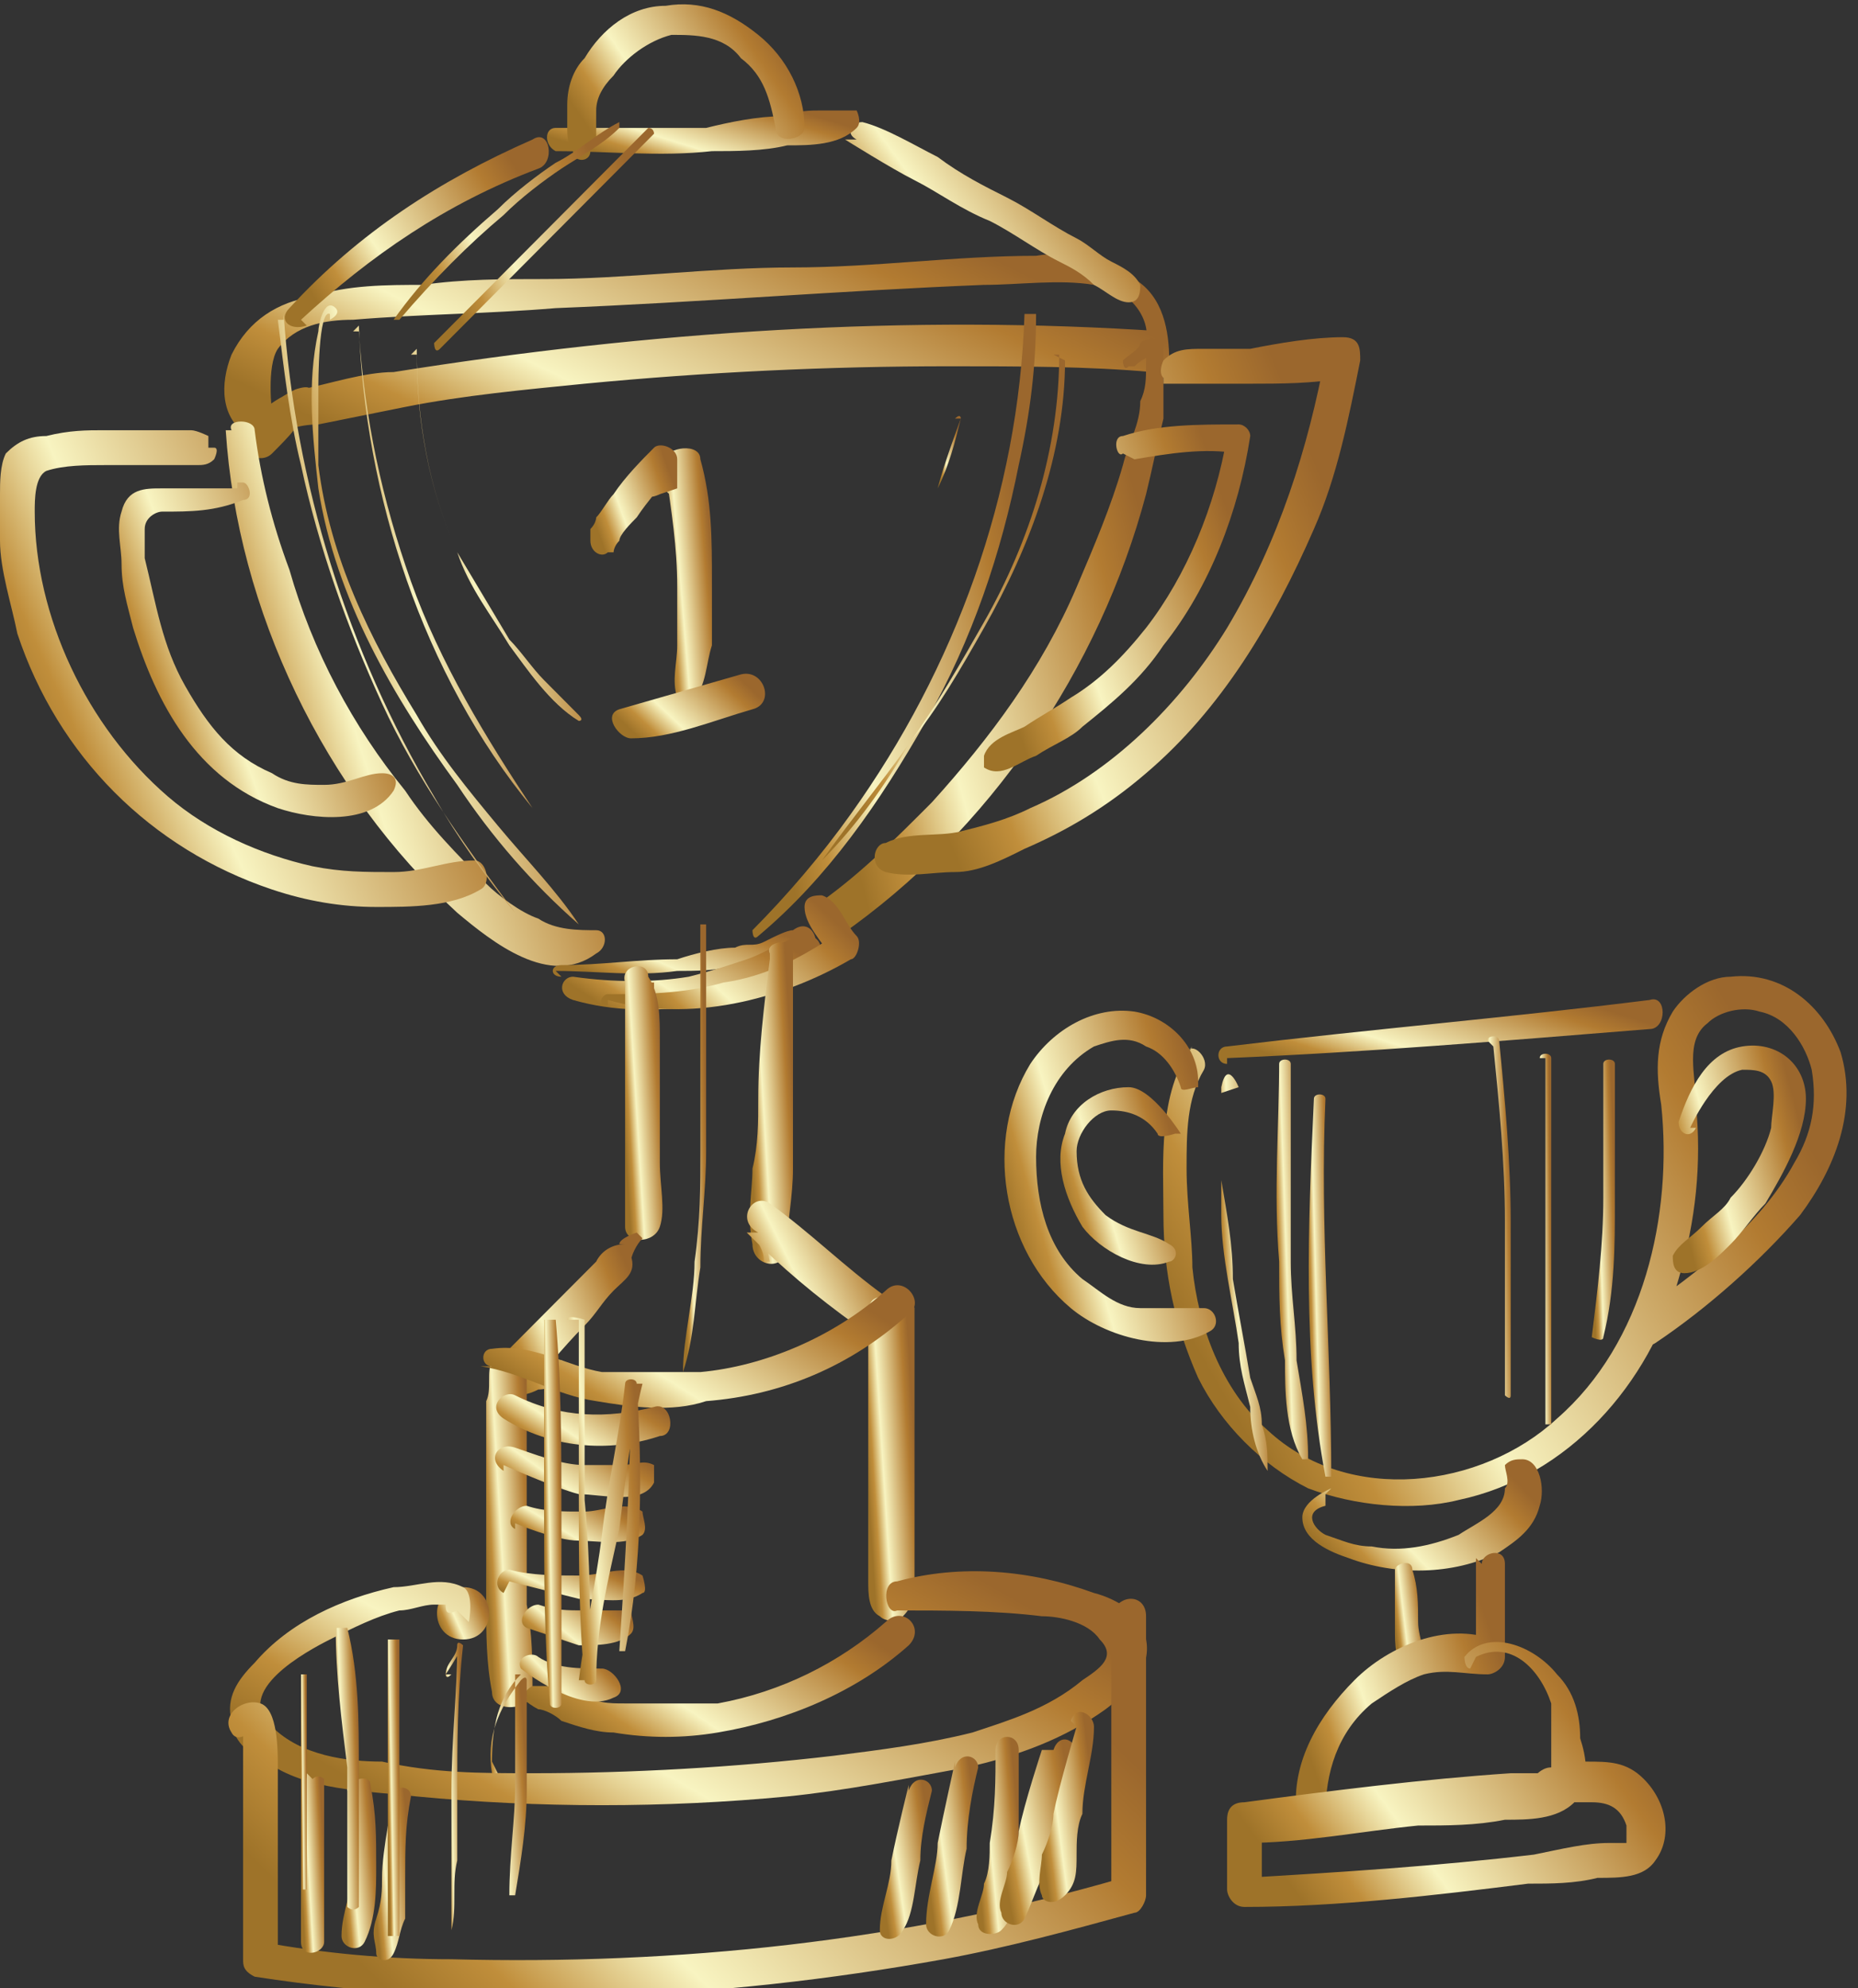<?xml version="1.0" encoding="UTF-8"?> <svg xmlns="http://www.w3.org/2000/svg" width="57" height="61" viewBox="0 0 57 61" fill="none"><rect x="0" y="0" width="57" height="61" fill="#333333" stroke="none"/><g clip-path="url(#clip0_734_333)"><path d="M8.346 12.664C8.346 12.664 8.168 11.237 8.523 10.702C9.056 9.988 9.944 9.81 10.832 9.81C12.963 9.632 14.916 9.632 17.047 9.453C21.486 9.275 25.748 8.918 30.187 8.74C31.252 8.74 32.495 8.561 33.561 8.74C34.449 8.74 35.337 9.632 35.159 10.524C35.337 10.524 35.514 10.167 35.692 10.167C27.879 9.632 19.888 10.167 12.075 11.415C11.187 11.415 10.121 11.772 9.234 11.95C8.523 12.129 7.813 12.664 7.458 13.377C7.28 13.912 7.991 14.269 8.346 13.912C8.879 13.377 9.234 13.021 9.589 12.307C9.589 11.95 9.589 11.772 9.056 11.95C8.346 12.307 7.991 12.664 7.458 13.199C7.813 13.377 8.168 13.556 8.346 13.734C8.346 13.199 9.234 13.021 9.766 13.021C10.654 12.842 11.542 12.664 12.43 12.485C14.206 12.129 16.159 11.95 17.935 11.772C21.664 11.415 25.393 11.237 29.122 11.237C31.252 11.237 33.383 11.237 35.337 11.415C35.514 11.415 35.869 11.237 35.869 11.059C35.869 10.167 35.692 9.097 34.804 8.561C33.916 7.848 32.85 7.67 31.785 7.848C29.299 7.848 26.813 8.205 24.327 8.205C21.841 8.205 19.178 8.561 16.692 8.561C15.449 8.561 14.206 8.561 12.963 8.74C11.897 8.74 10.654 8.74 9.589 9.097C8.523 9.275 7.636 9.81 7.103 10.88C6.748 11.772 6.748 12.842 7.636 13.377C7.813 13.377 8.168 13.377 7.991 13.021H8.346V12.664Z" fill="url(#paint0_linear_734_333)"></path><path d="M6.925 13.199C7.28 18.728 9.944 24.257 14.028 28.003C15.094 28.895 16.869 30.322 18.29 29.252C18.645 29.073 18.645 28.538 18.29 28.538C17.757 28.538 17.047 28.538 16.514 28.181C15.981 28.003 15.271 27.468 14.916 27.111C14.028 26.219 13.14 25.328 12.43 24.257C10.832 22.295 9.589 19.977 8.879 17.48C8.346 16.053 7.991 14.626 7.813 13.199C7.813 12.842 6.925 12.842 7.103 13.199H6.925Z" fill="url(#paint1_linear_734_333)"></path><path d="M34.804 11.237C34.804 11.237 35.159 10.88 35.514 10.88C35.514 10.702 35.514 10.523 35.337 10.345C35.159 10.523 35.159 10.88 35.159 11.237C35.159 11.594 35.159 11.95 34.981 12.307C34.981 13.02 34.626 13.556 34.449 14.269C34.093 15.518 33.561 16.766 33.028 18.015C31.963 20.512 30.364 22.652 28.589 24.614C27.523 25.684 26.458 26.754 25.215 27.646C24.505 28.003 25.215 29.073 25.748 28.716C30.364 25.506 33.738 20.512 35.159 15.161C35.337 14.447 35.514 13.556 35.692 12.842C35.692 12.485 35.692 12.129 35.692 11.594C35.692 11.237 35.692 10.88 35.692 10.523C35.692 10.345 35.159 10.345 34.981 10.523C34.981 10.702 34.626 10.88 34.449 11.058C34.449 11.058 34.449 11.415 34.626 11.237H34.804Z" fill="url(#paint2_linear_734_333)"></path><path d="M17.047 29.787C18.29 29.787 19.533 29.965 20.776 29.787C21.308 29.787 22.019 29.787 22.552 29.608C22.907 29.608 23.084 29.608 23.439 29.608C23.794 29.608 24.15 29.43 24.505 29.43C25.393 29.43 25.037 28.003 24.327 28.538C24.15 28.538 23.794 28.716 23.439 28.895C23.084 29.073 22.907 28.895 22.552 29.073C22.019 29.073 21.308 29.252 20.776 29.43C19.533 29.43 18.467 29.608 17.224 29.608C16.869 29.608 16.869 29.965 17.224 29.965L17.047 29.787Z" fill="url(#paint3_linear_734_333)"></path><path d="M17.579 30.678C18.823 31.035 20.066 31.035 21.486 30.857C22.729 30.678 24.15 30.322 25.037 29.43C25.393 29.073 25.037 28.538 24.505 28.716C23.972 28.895 23.439 29.251 22.907 29.43C22.374 29.608 21.841 29.787 21.131 29.965C20.066 30.143 18.823 30.143 17.579 29.965C17.224 29.965 17.047 30.5 17.579 30.678Z" fill="url(#paint4_linear_734_333)"></path><path d="M18.645 30.678C21.131 31.392 23.972 30.678 26.103 29.43C26.28 29.43 26.458 28.895 26.28 28.716C25.925 28.36 25.748 27.646 25.215 27.468C25.037 27.468 24.682 27.468 24.682 27.825C24.682 28.36 25.215 28.895 25.57 29.43C25.57 29.251 25.57 28.895 25.57 28.716C24.505 29.43 23.439 29.965 22.196 30.143C20.953 30.5 19.71 30.5 18.645 30.5C18.467 30.5 18.29 30.857 18.645 30.857V30.678Z" fill="url(#paint5_linear_734_333)"></path><path d="M20.065 31.749C20.065 31.749 20.065 30.678 20.065 30.143H19.177C19.177 30.143 19.177 31.392 19.177 31.927C19.177 32.64 19.177 33.175 19.177 33.889C19.177 34.424 19.177 35.137 19.177 35.672C19.177 36.208 19.177 36.921 19.177 37.635C19.177 38.17 20.065 38.17 20.243 37.635C20.421 37.099 20.243 36.386 20.243 35.672C20.243 34.959 20.243 34.424 20.243 33.711C20.243 33.175 20.243 32.462 20.243 31.927C20.243 31.213 20.243 30.5 19.888 29.965C19.888 29.43 19 29.608 19.177 30.143C19.177 30.678 19.533 31.213 19.71 31.749H20.065Z" fill="url(#paint6_linear_734_333)"></path><path d="M24.149 30.322C24.149 30.322 24.149 29.787 24.327 29.43C24.149 29.43 23.794 29.43 23.617 29.43C23.439 30.857 23.262 32.284 23.262 33.711C23.262 34.424 23.262 35.138 23.084 35.851C23.084 36.564 22.907 37.278 23.084 38.17C23.084 38.883 24.149 39.062 24.149 38.17C24.149 37.456 24.327 36.743 24.327 35.851C24.327 35.138 24.327 34.424 24.327 33.711C24.327 32.284 24.327 30.678 24.327 29.252C24.327 28.716 23.439 28.895 23.617 29.252C23.617 29.608 23.617 29.787 23.794 30.143C23.794 30.322 24.149 30.322 24.149 30.143V30.322Z" fill="url(#paint7_linear_734_333)"></path><path d="M19.533 37.813C19.533 37.813 19 37.991 19 38.169C19 38.169 19 38.169 19.177 38.169C18.822 38.169 18.467 38.348 18.29 38.705C17.935 39.061 17.579 39.418 17.224 39.775C16.514 40.488 15.804 41.202 15.271 41.737C14.916 42.093 15.271 42.807 15.626 42.807C15.981 42.807 16.159 42.807 16.514 42.629C16.869 42.629 17.047 42.45 17.224 42.272C17.402 42.272 17.402 41.737 17.224 41.737C16.869 41.737 16.692 41.737 16.336 41.737C15.981 41.737 15.804 41.737 15.449 41.737C15.626 42.093 15.804 42.45 15.981 42.807C16.692 42.093 17.224 41.38 17.935 40.666C18.29 40.31 18.467 39.953 18.822 39.596C19.177 39.24 19.533 39.061 19.355 38.526C19.355 38.526 19.355 38.526 19.355 38.705C19.355 38.526 19.533 38.169 19.71 37.991L19.533 37.813Z" fill="url(#paint8_linear_734_333)"></path><path d="M23.617 38.705C23.617 38.705 23.439 37.991 23.617 37.813H22.907C23.972 38.883 25.037 39.775 26.28 40.667C26.813 41.202 27.701 40.31 27.168 39.775C25.925 38.883 24.86 37.813 23.617 36.921C23.084 36.564 22.551 37.456 23.262 37.813C23.262 37.813 23.262 37.813 23.084 37.813C23.262 38.17 23.439 38.348 23.439 38.705C23.439 38.705 23.794 38.705 23.617 38.705Z" fill="url(#paint9_linear_734_333)"></path><path d="M15.271 42.807C15.271 42.807 15.271 42.45 15.626 42.272C15.449 42.093 15.271 41.915 15.094 41.737C14.916 42.093 15.094 42.629 14.916 42.985C14.916 43.342 14.916 43.877 14.916 44.234C14.916 45.126 14.916 45.839 14.916 46.731C14.916 47.623 14.916 48.336 14.916 49.228C14.916 50.12 14.916 51.012 15.094 51.903C15.094 52.617 16.337 52.438 16.337 51.903C16.337 51.012 16.337 50.12 16.159 49.228C16.159 48.336 16.159 47.623 16.159 46.731C16.159 45.839 16.159 45.126 16.159 44.234C16.159 43.877 16.159 43.342 16.159 42.985C16.159 42.629 16.159 42.093 16.159 41.737C16.159 41.558 15.626 41.38 15.449 41.737C15.094 42.093 15.094 42.629 15.271 42.985C15.271 43.342 15.804 43.164 15.804 42.985L15.271 42.807Z" fill="url(#paint10_linear_734_333)"></path><path d="M27.346 41.202C27.346 41.202 27.346 40.667 27.523 40.488C27.878 39.953 26.813 39.418 26.636 40.132C26.636 40.488 26.636 40.845 26.636 41.38C26.636 41.737 26.636 42.272 26.636 42.629C26.636 43.342 26.636 44.234 26.636 44.947C26.636 45.661 26.636 46.553 26.636 47.266C26.636 47.623 26.636 48.158 26.636 48.514C26.636 48.871 26.636 49.406 26.991 49.585C27.168 49.763 27.523 49.763 27.701 49.585C28.056 49.228 28.056 48.871 28.056 48.514C28.056 48.158 28.056 47.623 28.056 47.266C28.056 46.553 28.056 45.661 28.056 44.947C28.056 44.234 28.056 43.342 28.056 42.629C28.056 42.272 28.056 41.737 28.056 41.38C28.056 41.023 28.056 40.667 28.056 40.132C27.878 39.418 26.813 40.132 27.168 40.488C27.168 40.667 27.346 41.023 27.346 41.202C27.346 41.38 27.701 41.38 27.701 41.202H27.346Z" fill="url(#paint11_linear_734_333)"></path><path d="M15.804 51.904C15.804 51.904 16.159 52.26 16.514 52.439C16.692 52.439 17.047 52.617 17.224 52.795C17.757 52.974 18.29 53.152 18.822 53.152C19.888 53.331 20.953 53.331 22.019 53.152C24.149 52.795 26.28 51.904 27.878 50.477C28.411 49.942 27.701 49.228 27.168 49.763C25.748 51.012 23.972 51.904 22.019 52.26C21.131 52.26 20.065 52.26 19.177 52.26C18.645 52.26 18.29 52.26 17.757 51.904C17.579 51.904 17.224 51.904 17.047 51.725C16.869 51.725 16.514 51.725 16.336 51.725C16.336 51.725 15.981 51.904 16.159 52.082L15.804 51.904Z" fill="url(#paint12_linear_734_333)"></path><path d="M14.738 41.915C15.981 42.094 17.047 42.807 18.29 42.985C19.355 43.164 20.598 43.342 21.663 42.985C23.972 42.807 26.103 41.915 27.878 40.31C28.411 39.953 27.701 39.062 27.168 39.597C25.57 41.023 23.439 41.915 21.486 42.094C20.421 42.094 19.355 42.094 18.467 42.094C17.402 41.915 16.336 41.202 15.093 41.38C14.738 41.38 14.738 41.915 15.093 41.915H14.738Z" fill="url(#paint13_linear_734_333)"></path><path d="M15.449 43.52C16.869 44.412 18.645 44.59 20.243 44.055C20.776 44.055 20.598 42.985 20.066 43.164C18.645 43.52 17.224 43.52 15.804 42.807C15.449 42.629 14.916 43.164 15.449 43.52Z" fill="url(#paint14_linear_734_333)"></path><path d="M15.449 44.947C15.449 44.947 17.047 45.661 17.757 45.839C18.467 45.839 19.71 46.196 20.065 45.483C20.065 45.483 20.065 45.126 20.065 44.947C19.71 44.769 19.533 44.947 19 44.947C18.645 44.947 18.29 44.947 17.935 44.947C17.224 44.947 16.336 44.591 15.804 44.412C15.271 44.234 14.916 44.769 15.449 45.126V44.947Z" fill="url(#paint15_linear_734_333)"></path><path d="M15.804 46.731C15.804 46.731 17.047 47.266 17.757 47.266C18.29 47.266 19.178 47.444 19.71 47.088C19.888 46.909 19.71 46.553 19.71 46.374C19.178 46.017 18.467 46.374 17.935 46.374C17.224 46.374 16.692 46.374 16.159 46.196C15.804 46.196 15.449 46.731 15.804 46.909V46.731Z" fill="url(#paint16_linear_734_333)"></path><path d="M15.626 48.515C15.626 48.515 17.047 48.871 17.757 49.05C18.467 49.05 19.178 49.228 19.71 48.871C19.888 48.871 19.71 48.336 19.71 48.336C19.178 47.98 18.467 48.336 17.757 48.336C17.047 48.336 16.336 48.336 15.626 48.158C15.271 48.158 15.093 48.693 15.449 48.871L15.626 48.515Z" fill="url(#paint17_linear_734_333)"></path><path d="M16.159 49.941C16.159 49.941 17.224 50.298 17.757 50.477C18.29 50.477 19 50.477 19.355 50.12C19.533 49.941 19.355 49.585 19.355 49.406C19 49.406 18.467 49.406 17.934 49.406C17.402 49.406 17.047 49.406 16.514 49.228C16.159 49.228 15.804 49.763 16.159 49.941Z" fill="url(#paint18_linear_734_333)"></path><path d="M15.981 51.19C15.981 51.19 17.757 52.617 18.822 52.082C19.355 51.904 18.822 51.19 18.467 51.19C17.757 51.19 17.047 51.19 16.514 50.833C16.336 50.655 15.804 50.833 15.981 51.19Z" fill="url(#paint19_linear_734_333)"></path><path d="M35.692 11.772C35.692 11.772 36.402 11.772 36.935 11.772C37.467 11.772 37.822 11.772 38.355 11.772C39.243 11.772 40.308 11.772 41.196 11.594C41.196 11.415 40.841 11.237 40.664 10.88C40.131 13.734 39.243 16.588 37.645 19.263C36.224 21.582 34.093 23.722 31.608 24.792C30.897 25.149 30.187 25.327 29.477 25.506C28.766 25.684 27.878 25.506 27.168 25.863C26.813 25.863 26.636 26.576 27.168 26.754C27.878 26.933 28.589 26.754 29.299 26.754C30.009 26.754 30.72 26.398 31.43 26.041C32.673 25.506 33.916 24.792 35.159 23.722C37.467 21.76 39.065 19.085 40.308 16.231C41.019 14.626 41.374 12.842 41.729 11.058C41.729 10.702 41.729 10.345 41.196 10.345C40.308 10.345 39.243 10.523 38.355 10.702C37.822 10.702 37.467 10.702 36.935 10.702C36.402 10.702 36.047 10.702 35.692 11.058C35.692 11.058 35.514 11.415 35.692 11.594V11.772Z" fill="url(#paint20_linear_734_333)"></path><path d="M6.393 13.377C6.393 13.377 6.037 13.199 5.86 13.199C5.505 13.199 5.327 13.199 4.972 13.199C4.439 13.199 3.729 13.199 3.196 13.199C2.664 13.199 2.131 13.199 1.421 13.377C0.888 13.377 0.533 13.556 0.178 13.912C0 14.269 0 14.804 0 15.161C0 15.696 0 16.052 0 16.588C0 17.479 0.355 18.55 0.533 19.441C1.776 23.187 4.617 26.041 8.346 27.289C9.411 27.646 10.477 27.825 11.542 27.825C12.607 27.825 13.851 27.825 14.738 27.289C15.094 27.111 14.916 26.398 14.561 26.398C13.673 26.398 12.963 26.754 12.075 26.754C11.187 26.754 10.477 26.754 9.589 26.576C7.991 26.219 6.393 25.506 5.15 24.436C2.664 22.295 1.065 18.906 1.065 15.696C1.065 15.339 1.065 14.626 1.421 14.447C1.953 14.269 2.664 14.269 3.196 14.269C3.729 14.269 4.262 14.269 4.794 14.269C5.15 14.269 5.327 14.269 5.682 14.269C5.682 14.269 5.86 14.269 6.037 14.269C6.215 14.269 6.393 14.269 6.57 14.091C6.57 14.091 6.748 13.734 6.57 13.734H6.393V13.377Z" fill="url(#paint21_linear_734_333)"></path><path d="M7.28 14.983C7.28 14.983 5.682 14.983 4.972 14.983C4.439 14.983 3.907 14.983 3.729 15.696C3.551 16.231 3.729 16.766 3.729 17.301C3.729 18.015 3.907 18.55 4.084 19.263C4.794 21.582 6.037 23.901 8.523 24.793C9.589 25.149 11.364 25.328 12.075 24.257C12.252 23.901 12.075 23.722 11.72 23.722C11.187 23.722 10.654 24.079 9.944 24.079C9.411 24.079 8.878 24.079 8.346 23.722C7.103 23.187 6.393 22.295 5.682 21.047C4.972 19.798 4.794 18.55 4.439 17.123C4.439 16.766 4.439 16.588 4.439 16.231C4.439 15.874 4.794 15.696 4.972 15.696C5.86 15.696 6.57 15.696 7.458 15.339C7.813 15.339 7.635 14.804 7.458 14.804H7.28V14.983Z" fill="url(#paint22_linear_734_333)"></path><path d="M34.804 14.091C35.869 13.912 36.935 13.734 38 13.912C38 13.912 37.822 13.556 37.645 13.377C37.29 15.518 36.402 17.658 35.159 19.263C34.449 20.155 33.738 20.869 32.85 21.404C32.318 21.76 31.963 21.939 31.43 22.295C31.075 22.474 30.364 22.652 30.187 23.187V23.544C30.72 23.901 31.252 23.366 31.785 23.187C32.318 22.83 32.85 22.652 33.206 22.295C34.093 21.582 34.981 20.869 35.692 19.798C37.112 18.015 38 15.696 38.355 13.377C38.355 13.199 38.178 13.021 38 13.021C36.757 13.021 35.514 13.021 34.449 13.377C34.093 13.377 34.271 14.091 34.449 13.912L34.804 14.091Z" fill="url(#paint23_linear_734_333)"></path><path d="M20.776 15.339C20.776 15.339 21.131 14.804 21.308 14.447C20.953 14.447 20.776 14.447 20.421 14.447C20.598 15.696 20.776 16.766 20.776 18.015C20.776 18.55 20.776 19.085 20.776 19.798C20.776 20.333 20.598 20.868 20.776 21.404C20.776 21.582 21.131 21.582 21.308 21.404C21.663 21.047 21.663 20.333 21.841 19.798C21.841 19.085 21.841 18.55 21.841 17.836C21.841 16.588 21.841 15.339 21.486 14.091C21.486 13.556 20.421 13.734 20.421 14.091C20.421 14.091 20.421 14.447 20.421 14.626V14.982C20.421 15.161 20.776 15.339 20.776 14.982V15.339Z" fill="url(#paint24_linear_734_333)"></path><path d="M20.776 14.983C20.776 14.983 20.776 14.626 20.776 14.447C20.776 14.447 20.776 14.269 20.776 14.091C20.776 13.734 20.243 13.556 20.066 13.734C19.71 14.091 19.178 14.626 18.823 15.161C18.645 15.339 18.467 15.696 18.29 15.874C18.29 15.874 18.29 16.053 18.112 16.231C18.112 16.231 18.112 16.41 18.112 16.588C18.112 16.945 18.467 17.123 18.645 16.945H18.823C18.823 16.945 18.823 16.766 19 16.588C19 16.41 19.355 16.053 19.533 15.874C19.888 15.339 20.243 14.983 20.598 14.447C20.421 14.447 20.066 14.447 19.888 14.269C19.888 14.269 19.888 14.447 19.888 14.626C19.888 14.626 19.888 14.983 19.888 15.161C19.888 15.339 20.243 15.161 20.243 15.161L20.776 14.983Z" fill="url(#paint25_linear_734_333)"></path><path d="M20.421 21.76C20.421 21.76 19.71 21.76 19.355 21.76V22.652C20.598 22.652 21.841 22.117 23.084 21.76C23.794 21.582 23.439 20.512 22.729 20.69C21.486 21.047 20.243 21.404 19 21.76C18.467 21.939 19 22.652 19.355 22.652C19.888 22.652 20.243 22.295 20.598 21.939V21.76H20.421Z" fill="url(#paint26_linear_734_333)"></path><path d="M14.206 50.298C15.271 50.298 15.271 48.693 14.206 48.693C13.14 48.693 13.14 50.298 14.206 50.298Z" fill="url(#paint27_linear_734_333)"></path><path d="M14.383 49.763C14.383 49.763 14.561 48.871 14.206 48.693C13.495 48.336 12.785 48.693 12.075 48.693C10.477 49.05 8.879 49.763 7.813 51.012C7.28 51.547 6.925 52.082 7.103 52.795C7.103 53.331 7.636 53.866 8.168 54.044C9.411 54.936 11.187 54.936 12.785 55.114C16.514 55.471 20.421 55.471 24.15 55.114C25.925 54.936 27.701 54.579 29.654 54.222C31.252 53.866 32.673 53.331 33.916 52.439C34.626 51.904 35.337 51.19 35.159 50.298C35.159 49.585 34.271 49.05 33.561 48.871C31.608 48.158 29.477 47.98 27.523 48.515C26.991 48.515 27.168 49.585 27.523 49.407C28.944 49.407 30.542 49.407 31.963 49.585C32.495 49.585 33.383 49.763 33.738 50.298C34.271 50.833 33.738 51.19 33.206 51.547C32.14 52.439 30.897 52.795 29.832 53.152C28.411 53.509 26.991 53.687 25.57 53.866C22.551 54.222 19.355 54.401 16.337 54.401C14.738 54.401 13.318 54.401 11.72 54.044C10.654 54.044 9.234 53.866 8.346 52.974C7.103 51.904 9.411 50.655 10.121 50.298C10.832 49.942 11.542 49.585 12.252 49.407C12.607 49.407 12.963 49.228 13.318 49.228C13.318 49.228 13.495 49.228 13.673 49.228C13.673 49.407 13.673 49.585 14.028 49.407L14.383 49.763Z" fill="url(#paint28_linear_734_333)"></path><path d="M7.458 52.795C7.458 52.795 7.458 53.152 7.458 53.331C7.458 53.687 7.458 53.866 7.458 54.222C7.458 54.936 7.458 55.471 7.458 56.184C7.458 57.433 7.458 58.681 7.458 60.108C7.458 60.287 7.458 60.465 7.813 60.643C14.738 61.714 22.019 61.357 28.944 60.108C30.897 59.752 32.85 59.217 34.804 58.681C34.981 58.681 35.159 58.325 35.159 58.146C35.159 56.719 35.159 55.292 35.159 53.866C35.159 52.439 35.159 51.012 35.159 49.585C35.159 48.871 34.271 48.871 34.093 49.585C34.093 51.012 34.093 52.439 34.093 53.866C34.093 55.292 34.093 56.719 34.093 58.146C34.093 58.146 34.271 57.79 34.449 57.611C27.701 59.573 20.776 60.287 13.851 60.108C11.897 60.108 9.944 59.93 7.991 59.573C7.991 59.573 8.346 59.93 8.523 60.108C8.523 58.146 8.523 56.184 8.523 54.222C8.523 53.687 8.523 52.439 7.991 52.26C7.458 52.082 6.748 52.617 7.103 53.152C7.28 53.509 7.813 53.152 7.636 52.795H7.458Z" fill="url(#paint29_linear_734_333)"></path><path d="M9.411 54.401C9.411 54.401 9.411 54.757 9.234 54.936C9.234 55.114 9.234 55.292 9.234 55.471C9.234 56.006 9.234 56.363 9.234 56.898C9.234 57.789 9.234 58.681 9.234 59.573C9.234 60.108 9.944 59.93 9.944 59.573C9.944 58.681 9.944 57.789 9.944 57.076C9.944 56.719 9.944 56.363 9.944 55.828C9.944 55.649 9.944 55.292 9.944 55.114C9.944 55.114 9.944 54.757 9.944 54.579C9.944 54.579 9.766 54.401 9.589 54.579L9.411 54.401Z" fill="url(#paint30_linear_734_333)"></path><path d="M10.832 54.936C10.832 54.936 11.009 56.362 10.832 57.254C10.832 57.968 10.477 58.681 10.477 59.395C10.477 59.751 11.009 59.93 11.187 59.573C11.542 58.859 11.542 57.968 11.542 57.254C11.542 56.362 11.542 55.649 11.364 54.757C11.364 54.401 10.654 54.579 10.654 54.936H10.832Z" fill="url(#paint31_linear_734_333)"></path><path d="M12.075 55.114C12.075 55.114 11.72 56.719 11.72 57.611C11.72 57.968 11.72 58.325 11.542 58.86C11.364 59.395 11.542 59.573 11.542 59.93C11.542 60.108 11.897 60.286 12.075 59.93C12.252 59.573 12.252 59.216 12.43 58.86C12.43 58.503 12.43 57.968 12.43 57.611C12.43 56.719 12.43 56.006 12.607 55.114C12.607 54.757 12.075 54.757 12.075 55.114Z" fill="url(#paint32_linear_734_333)"></path><path d="M27.878 54.757C27.878 54.757 27.523 56.184 27.346 57.076C27.346 57.789 26.991 58.503 26.991 59.216C26.991 59.573 27.523 59.573 27.701 59.216C28.056 58.681 28.056 57.789 28.234 57.076C28.234 56.362 28.411 55.649 28.589 54.936C28.589 54.579 28.056 54.401 27.878 54.936V54.757Z" fill="url(#paint33_linear_734_333)"></path><path d="M29.299 54.044C29.299 54.044 28.944 55.649 28.766 56.541C28.766 57.254 28.411 58.146 28.411 59.038C28.411 59.395 28.944 59.573 29.122 59.216C29.477 58.503 29.477 57.433 29.654 56.719C29.654 55.828 29.832 54.936 30.009 54.222C30.009 53.865 29.477 53.687 29.299 54.222V54.044Z" fill="url(#paint34_linear_734_333)"></path><path d="M30.542 53.687C30.542 54.579 30.542 55.471 30.364 56.541C30.364 56.898 30.364 57.433 30.187 57.789C30.187 58.146 29.832 58.681 30.009 59.038C30.009 59.395 30.542 59.395 30.72 59.216C31.075 58.86 31.075 58.503 31.075 57.968C31.075 57.433 31.252 57.076 31.252 56.541C31.252 55.649 31.252 54.579 31.252 53.687C31.252 53.152 30.542 53.152 30.542 53.687Z" fill="url(#paint35_linear_734_333)"></path><path d="M31.963 53.687C31.963 53.687 31.43 55.292 31.252 56.184C31.252 56.541 31.075 57.076 30.897 57.433C30.897 57.789 30.542 58.325 30.72 58.681C30.72 59.038 31.252 59.216 31.43 58.86C31.608 58.503 31.785 57.968 31.963 57.611C31.963 57.254 32.14 56.719 32.318 56.362C32.495 55.471 32.673 54.579 33.028 53.865C33.028 53.33 32.495 53.152 32.318 53.687H31.963Z" fill="url(#paint36_linear_734_333)"></path><path d="M33.028 52.974C33.028 52.974 32.495 54.757 32.318 55.649C32.318 56.006 32.14 56.541 31.963 56.898C31.963 57.254 31.785 57.789 31.963 58.146C31.963 58.325 32.318 58.503 32.673 58.146C33.028 57.789 33.028 57.433 33.028 56.898C33.028 56.541 33.028 56.006 33.206 55.649C33.206 54.757 33.561 53.865 33.561 52.974C33.561 52.617 33.028 52.26 32.85 52.795L33.028 52.974Z" fill="url(#paint37_linear_734_333)"></path><path d="M9.234 9.81C11.364 7.848 13.673 6.243 16.514 5.173C17.047 4.994 16.869 3.924 16.337 4.281C13.495 5.529 11.009 7.135 8.879 9.453C8.523 9.81 8.879 10.167 9.411 9.988L9.234 9.81Z" fill="url(#paint38_linear_734_333)"></path><path d="M25.925 4.281C25.925 4.281 27.346 5.173 28.056 5.529C28.766 5.886 29.477 6.421 30.364 6.778C31.075 7.134 31.785 7.67 32.495 8.026C32.85 8.205 33.206 8.383 33.561 8.74C33.916 8.918 34.271 9.275 34.626 9.275C34.981 9.275 34.981 8.918 34.981 8.74C34.804 8.383 34.449 8.205 34.093 8.026C33.738 7.848 33.383 7.491 33.028 7.313C32.318 6.956 31.608 6.421 30.897 6.064C30.187 5.708 29.477 5.351 28.766 4.816C28.056 4.459 27.168 3.924 26.458 3.746C26.103 3.746 25.925 4.102 26.28 4.281H25.925Z" fill="url(#paint39_linear_734_333)"></path><path d="M17.047 4.637C18.645 4.637 20.243 4.816 21.841 4.637C22.551 4.637 23.439 4.637 24.15 4.459C24.86 4.459 25.748 4.459 26.28 3.924C26.458 3.746 26.28 3.389 26.28 3.389C25.925 3.389 25.57 3.389 25.215 3.389C24.86 3.389 24.505 3.389 23.972 3.567C23.262 3.567 22.374 3.746 21.664 3.924C20.065 3.924 18.645 3.924 17.047 3.924C16.692 3.924 16.692 4.459 17.047 4.637Z" fill="url(#paint40_linear_734_333)"></path><path d="M18.29 4.459C18.29 4.459 18.29 4.102 18.29 3.924C18.29 3.746 18.29 3.567 18.29 3.389C18.29 3.032 18.467 2.675 18.822 2.319C19.178 1.784 19.888 1.248 20.598 1.07C21.308 1.07 22.196 1.07 22.729 1.784C23.439 2.319 23.617 3.032 23.794 3.924C23.794 4.459 24.682 4.281 24.682 3.924C24.682 2.854 24.149 1.784 23.262 1.07C22.374 0.357 21.486 -9.72301e-05 20.421 0.178C19.355 0.178 18.467 0.892 17.935 1.784C17.579 2.14 17.402 2.675 17.402 3.21C17.402 3.389 17.402 3.746 17.402 3.924C17.402 4.102 17.402 4.459 17.579 4.637C17.579 4.994 18.112 4.994 18.112 4.637L18.29 4.459Z" fill="url(#paint41_linear_734_333)"></path><path d="M37.645 32.462C41.907 32.283 46.168 31.927 50.608 31.57C51.14 31.57 51.14 30.5 50.608 30.678C46.346 31.213 42.084 31.57 37.645 32.105C37.29 32.105 37.29 32.64 37.645 32.64V32.462Z" fill="url(#paint42_linear_734_333)"></path><path d="M36.58 32.105C35.514 33.532 35.692 35.673 35.692 37.278C35.692 39.062 36.047 40.667 36.757 42.272C37.467 43.699 38.71 44.947 40.131 45.661C41.551 46.196 43.327 46.374 44.748 46.018C48.121 45.304 50.608 42.45 51.495 39.24C52.028 37.456 52.206 35.673 52.028 33.889C52.028 32.997 51.673 31.927 52.383 31.392C52.738 31.035 53.449 30.857 53.981 31.035C54.869 31.213 55.402 32.105 55.58 32.819C55.757 33.889 55.58 34.781 55.047 35.673C53.981 37.635 52.028 39.062 50.252 40.31C49.72 40.667 50.252 41.559 50.785 41.202C52.383 40.132 53.981 38.705 55.224 37.278C56.29 35.851 57 34.067 56.467 32.284C55.935 30.857 54.692 29.787 53.093 29.965C52.383 29.965 51.673 30.5 51.318 31.035C50.785 31.927 50.785 32.819 50.963 33.889C51.318 37.278 50.43 41.202 47.766 43.521C45.458 45.661 41.374 46.196 38.888 43.877C37.467 42.629 36.757 40.667 36.58 38.883C36.58 37.991 36.402 36.921 36.402 35.851C36.402 34.781 36.402 33.711 36.935 32.819C37.112 32.462 36.58 31.927 36.402 32.284L36.58 32.105Z" fill="url(#paint43_linear_734_333)"></path><path d="M36.757 33.175C36.757 32.105 35.869 31.213 34.804 31.035C33.561 30.857 32.318 31.57 31.608 32.64C30.187 34.959 30.72 38.348 32.85 40.132C33.916 41.023 35.869 41.559 37.112 40.845C37.467 40.667 37.29 40.132 36.935 40.132C36.224 40.132 35.692 40.132 34.981 40.132C34.271 40.132 33.738 39.596 33.206 39.24C32.14 38.348 31.785 36.921 31.785 35.494C31.785 34.246 32.318 32.819 33.561 32.105C34.093 31.927 34.626 31.749 35.159 32.105C35.692 32.284 36.047 32.819 36.224 33.354C36.224 33.532 36.58 33.354 36.757 33.354V33.175Z" fill="url(#paint44_linear_734_333)"></path><path d="M36.224 34.781C36.224 34.781 35.336 33.354 34.626 33.354C33.738 33.354 32.85 33.889 32.673 34.781C32.318 35.672 32.673 36.743 33.206 37.635C33.738 38.348 34.981 39.061 35.869 38.705C36.047 38.705 36.224 38.348 35.869 38.17C35.336 37.813 34.626 37.813 33.916 37.278C33.383 36.743 33.028 36.208 33.028 35.316C33.028 34.781 33.561 34.067 34.093 34.067C34.626 34.067 35.159 34.246 35.514 34.781C35.514 34.959 36.047 34.781 36.047 34.781H36.224Z" fill="url(#paint45_linear_734_333)"></path><path d="M51.85 34.602C51.85 34.602 52.561 32.997 53.449 32.819C53.804 32.819 54.159 32.819 54.336 33.175C54.514 33.532 54.336 34.245 54.336 34.602C54.159 35.316 53.626 36.208 53.093 36.743C52.916 37.099 52.561 37.278 52.206 37.634C51.85 37.991 51.495 38.169 51.318 38.526C51.318 38.705 51.318 39.061 51.673 39.061C52.206 39.061 52.738 38.526 53.093 38.169C53.449 37.813 53.804 37.278 54.159 36.921C54.692 36.029 55.402 34.781 55.402 33.711C55.402 32.64 54.514 31.927 53.449 32.105C52.383 32.284 51.85 33.354 51.495 34.424C51.495 34.781 51.85 34.959 52.028 34.602H51.85Z" fill="url(#paint46_linear_734_333)"></path><path d="M40.841 45.661C40.841 45.661 39.953 46.018 39.953 46.553C39.953 47.266 40.841 47.623 41.374 47.801C42.794 48.336 44.57 48.336 45.991 47.623C46.523 47.266 47.056 46.909 47.234 46.196C47.411 45.661 47.234 44.769 46.701 44.769C46.523 44.769 46.346 44.769 46.168 44.947C46.168 45.126 46.346 45.483 46.168 45.661C46.168 46.374 45.28 46.731 44.748 47.088C43.86 47.444 42.972 47.623 42.084 47.444C41.551 47.444 41.196 47.266 40.663 47.088C40.308 46.909 39.953 46.374 40.663 46.196C40.663 46.196 40.663 46.018 40.663 45.839L40.841 45.661Z" fill="url(#paint47_linear_734_333)"></path><path d="M42.794 48.158C42.794 48.158 42.794 49.406 42.794 49.941C42.794 50.477 42.794 51.012 43.15 51.19C43.15 51.19 43.327 51.19 43.505 51.19C43.86 50.833 43.505 50.298 43.505 49.763C43.505 49.228 43.505 48.693 43.327 48.158C43.327 47.801 42.794 47.98 42.794 48.158Z" fill="url(#paint48_linear_734_333)"></path><path d="M45.28 47.801C45.28 48.693 45.28 49.585 45.28 50.655C45.458 50.655 45.636 50.298 45.813 50.298C44.392 49.763 42.617 50.477 41.551 51.547C40.486 52.617 39.598 54.044 39.776 55.649C39.776 56.184 40.841 56.184 40.663 55.649C40.663 54.401 41.019 53.152 42.084 52.26C42.617 51.904 43.15 51.547 43.682 51.368C44.392 51.19 44.925 51.368 45.636 51.368C45.813 51.368 46.168 51.19 46.168 50.833C46.168 49.941 46.168 49.05 46.168 47.98C46.168 47.444 45.458 47.623 45.458 47.98L45.28 47.801Z" fill="url(#paint49_linear_734_333)"></path><path d="M45.28 50.833C46.346 50.298 47.234 51.19 47.589 52.26C47.589 52.795 47.589 53.509 47.589 54.044V54.401C47.589 54.401 47.589 54.401 47.411 54.401C47.056 54.401 46.701 54.401 46.346 54.401C43.682 54.579 40.841 54.936 38.178 55.292C37.822 55.292 37.645 55.471 37.645 55.828C37.645 56.541 37.645 57.254 37.645 57.968C37.645 58.146 37.822 58.503 38.178 58.503C41.019 58.503 44.037 58.146 46.879 57.789C47.589 57.789 48.299 57.789 49.009 57.611C49.72 57.611 50.43 57.611 50.785 57.076C51.318 56.363 51.14 55.292 50.43 54.579C49.897 54.044 49.364 54.044 48.654 54.044C48.299 54.044 47.944 54.044 47.589 54.222C47.234 54.222 47.056 54.579 46.701 54.757C46.523 54.936 46.701 55.292 46.879 55.292C47.234 55.292 47.589 55.292 47.944 55.292C48.299 55.292 48.477 55.292 48.832 55.292C49.364 55.292 49.72 55.471 49.897 56.006C49.897 56.006 49.897 56.363 49.897 56.541C49.897 56.541 49.542 56.541 49.364 56.541C48.654 56.541 47.944 56.719 47.056 56.898C44.037 57.254 41.196 57.433 38.178 57.611C38.178 57.611 38.533 57.968 38.71 58.146C38.71 57.433 38.71 56.719 38.71 56.006C38.71 56.006 38.355 56.363 38.178 56.541C39.953 56.541 41.729 56.184 43.505 56.006C44.393 56.006 45.28 56.006 46.168 55.828C46.879 55.828 47.766 55.828 48.299 55.292C48.832 54.757 48.654 53.865 48.477 53.33C48.477 52.617 48.299 51.904 47.766 51.368C47.056 50.477 45.636 49.941 44.925 50.833C44.925 50.833 44.925 51.19 45.103 51.19L45.28 50.833Z" fill="url(#paint50_linear_734_333)"></path><path d="M10.121 9.81C10.121 9.81 10.477 9.632 10.299 9.453C9.944 9.097 9.766 9.988 9.766 10.167C9.411 11.772 9.589 13.377 9.766 14.982C10.299 18.371 12.075 21.404 14.028 24.079C15.093 25.684 16.336 27.111 17.757 28.36C17.047 27.29 16.159 26.398 15.271 25.328C14.383 24.257 13.495 23.187 12.785 21.939C11.364 19.62 10.121 17.123 9.766 14.269C9.766 13.556 9.766 12.664 9.766 11.95C9.766 11.772 9.766 9.453 10.121 9.632V9.81Z" fill="url(#paint51_linear_734_333)"></path><path d="M8.701 9.632C9.056 14.804 10.654 19.977 13.318 24.436C14.028 25.684 14.916 26.933 15.804 28.003C14.206 25.863 12.785 23.901 11.72 21.582C10.654 19.263 9.766 16.766 9.234 14.269C8.878 12.842 8.701 11.237 8.523 9.81H8.701V9.632Z" fill="url(#paint52_linear_734_333)"></path><path d="M11.009 9.988C11.187 15.161 12.963 20.69 16.337 24.792C14.916 22.652 13.495 20.333 12.607 17.836C11.72 15.339 11.187 12.842 11.009 10.167H10.832L11.009 9.988Z" fill="url(#paint53_linear_734_333)"></path><path d="M12.785 10.702C12.785 12.842 13.14 14.982 14.028 16.944C14.383 18.015 15.093 18.906 15.626 19.798C16.159 20.512 16.869 21.582 17.757 22.117C17.757 22.117 17.934 22.117 17.757 21.939C17.402 21.582 17.047 21.225 16.692 20.868C16.336 20.512 15.981 19.977 15.626 19.62C15.093 18.728 14.561 17.836 14.028 16.944C13.14 14.982 12.785 12.842 12.785 10.88H12.607L12.785 10.702Z" fill="url(#paint54_linear_734_333)"></path><path d="M31.43 9.632C31.252 15.161 29.299 20.512 26.103 24.971C25.215 26.219 24.149 27.468 23.084 28.538C23.084 28.538 23.084 28.895 23.262 28.716C25.392 26.933 26.991 24.614 28.411 22.117C29.832 19.62 30.72 16.945 31.252 14.269C31.608 12.664 31.785 11.237 31.785 9.632H31.43Z" fill="url(#paint55_linear_734_333)"></path><path d="M32.673 11.059C32.673 13.912 31.608 16.766 30.187 19.263C29.477 20.512 28.766 21.76 27.878 22.83C26.991 24.079 26.103 25.149 25.215 26.398C26.28 25.328 27.168 24.079 27.878 22.83C28.766 21.582 29.477 20.333 30.187 19.085C31.608 16.588 32.495 13.734 32.495 10.88H32.318L32.673 11.059Z" fill="url(#paint56_linear_734_333)"></path><path d="M29.477 12.842C29.477 12.842 28.944 14.269 28.766 14.983C29.122 14.269 29.299 13.556 29.477 12.842C29.477 12.842 29.477 12.664 29.299 12.842H29.477Z" fill="url(#paint57_linear_734_333)"></path><path d="M12.252 9.81C13.318 8.561 14.383 7.491 15.448 6.599C15.981 6.064 16.692 5.529 17.224 5.173C17.757 4.816 18.467 4.459 19 3.924V3.746C18.29 4.102 17.757 4.637 17.047 4.994C16.514 5.351 15.804 5.886 15.271 6.421C14.028 7.491 12.963 8.561 12.075 9.81H12.252Z" fill="url(#paint58_linear_734_333)"></path><path d="M13.495 10.702C14.561 9.632 15.804 8.383 16.869 7.313L18.467 5.708C18.467 5.708 19.533 4.638 20.065 4.102C20.065 4.102 20.065 3.924 19.888 3.924C19.355 4.459 18.822 4.994 18.29 5.529C17.757 6.064 17.224 6.6 16.692 7.135C15.626 8.205 14.383 9.453 13.318 10.524C13.318 10.524 13.318 10.88 13.495 10.702Z" fill="url(#paint59_linear_734_333)"></path><path d="M21.486 28.538C21.486 30.857 21.486 33.175 21.486 35.316C21.486 36.386 21.486 37.456 21.308 38.705C21.308 39.775 20.953 41.023 20.953 42.093C21.308 41.023 21.308 39.953 21.486 38.883C21.486 37.635 21.663 36.564 21.663 35.316C21.663 32.997 21.663 30.678 21.663 28.36H21.486V28.538Z" fill="url(#paint60_linear_734_333)"></path><path d="M16.692 40.488C16.692 42.45 16.692 44.412 16.692 46.374C16.692 48.336 16.692 50.298 16.869 52.26C16.869 52.439 17.224 52.439 17.224 52.26C17.224 50.298 17.224 48.336 17.224 46.374C17.224 44.412 17.224 42.45 17.047 40.488H16.869H16.692Z" fill="url(#paint61_linear_734_333)"></path><path d="M17.757 40.488C17.757 42.272 17.757 44.234 17.757 46.017C17.757 47.801 17.757 49.763 17.935 51.547C17.935 51.725 18.29 51.725 18.29 51.547C18.29 49.941 18.645 48.514 19 46.909C19.178 45.482 19.355 43.877 19.71 42.45C19.71 42.45 19.533 42.45 19.355 42.45C19.355 45.126 19.178 47.979 19 50.655C19 50.655 19 50.655 19.178 50.655C19.71 47.979 19.71 45.126 19.533 42.45C19.533 42.272 19.178 42.272 19.178 42.45C19 44.056 18.645 45.482 18.467 47.088C18.29 48.514 17.935 50.12 17.757 51.547C17.757 51.547 17.935 51.547 18.112 51.547C18.112 49.763 18.112 47.801 17.935 46.017V40.488C17.935 40.488 17.402 40.31 17.402 40.488H17.757Z" fill="url(#paint62_linear_734_333)"></path><path d="M9.234 51.368C9.234 52.439 9.234 53.687 9.234 54.757C9.234 55.292 9.234 55.828 9.234 56.363C9.234 56.898 9.234 57.433 9.234 57.968H9.411C9.411 57.433 9.411 56.898 9.411 56.363C9.411 55.828 9.411 55.292 9.411 54.757C9.411 53.687 9.411 52.439 9.411 51.368H9.234Z" fill="url(#paint63_linear_734_333)"></path><path d="M10.299 49.941C10.299 51.368 10.477 52.795 10.654 54.222C10.654 54.936 10.654 55.649 10.654 56.362C10.654 57.076 10.654 57.789 10.654 58.503C10.654 58.503 10.832 58.681 11.009 58.503C11.009 57.789 11.009 57.076 11.009 56.362C11.009 55.649 11.009 54.936 11.009 54.222C11.009 52.795 11.009 51.368 10.654 49.941C10.654 49.941 10.299 49.941 10.477 49.941H10.299Z" fill="url(#paint64_linear_734_333)"></path><path d="M11.897 50.298C11.897 51.904 11.897 53.331 11.897 54.936C11.897 55.649 11.897 56.541 11.897 57.255C11.897 57.968 11.897 58.681 11.897 59.395C11.897 59.395 12.075 59.395 12.252 59.395C12.252 58.681 12.252 57.968 12.252 57.255C12.252 56.541 12.252 55.649 12.252 54.936C12.252 53.331 12.252 51.904 12.252 50.298H12.075H11.897Z" fill="url(#paint65_linear_734_333)"></path><path d="M13.673 51.368C13.673 51.368 14.028 50.833 14.206 50.477C14.206 50.477 14.206 50.477 14.028 50.477C14.028 51.903 13.85 53.33 13.85 54.936C13.85 55.649 13.85 56.362 13.85 57.076C13.85 57.789 13.85 58.503 13.85 59.216C14.028 58.503 13.85 57.789 14.028 57.076C14.028 56.362 14.028 55.649 14.028 54.936C14.028 53.509 14.028 52.082 14.206 50.477C14.206 50.477 14.028 50.298 14.028 50.477C14.028 50.833 13.673 51.012 13.673 51.368C13.673 51.368 13.673 51.547 13.85 51.368H13.673Z" fill="url(#paint66_linear_734_333)"></path><path d="M15.094 54.044C15.094 52.974 15.271 52.082 15.981 51.368C15.981 51.368 15.981 51.368 15.804 51.368C15.804 52.439 15.804 53.509 15.804 54.757C15.804 55.828 15.626 56.898 15.626 58.146H15.804C15.981 57.076 16.159 56.006 16.159 54.936C16.159 53.865 16.159 52.617 16.159 51.547C16.159 51.547 16.159 51.368 15.981 51.547C15.271 52.439 14.916 53.33 15.094 54.401H15.271L15.094 54.044Z" fill="url(#paint67_linear_734_333)"></path><path d="M38 33.354C38 33.354 37.645 32.462 37.467 33.354C37.467 33.889 37.467 34.602 37.467 35.316C37.467 36.029 37.467 36.743 37.467 37.278C37.467 38.526 37.822 39.953 38 41.202C38 41.915 38.178 42.45 38.355 43.164C38.355 43.877 38.533 44.591 38.888 45.126C38.888 44.591 38.888 44.234 38.71 43.699C38.71 43.164 38.533 42.807 38.355 42.272C38.178 41.202 38 40.31 37.822 39.24C37.822 38.17 37.645 37.278 37.467 36.208C37.467 35.673 37.467 35.316 37.467 34.781C37.467 34.602 37.467 34.246 37.467 34.067C37.467 33.889 37.467 33.532 37.467 33.354V33.532L38 33.354Z" fill="url(#paint68_linear_734_333)"></path><path d="M39.243 32.462C39.243 34.602 39.065 36.564 39.243 38.705C39.243 39.775 39.243 40.667 39.421 41.737C39.421 42.629 39.421 43.877 39.953 44.769H40.131C40.131 43.699 39.953 42.807 39.776 41.737C39.776 40.667 39.598 39.775 39.598 38.705C39.598 36.743 39.598 34.602 39.598 32.64C39.598 32.462 39.243 32.462 39.243 32.64V32.462Z" fill="url(#paint69_linear_734_333)"></path><path d="M40.308 33.71C40.131 37.634 39.953 41.558 40.663 45.304H40.841C40.841 41.38 40.486 37.634 40.663 33.71C40.663 33.532 40.308 33.532 40.308 33.71Z" fill="url(#paint70_linear_734_333)"></path><path d="M45.813 32.105C45.991 33.889 46.168 35.673 46.168 37.456C46.168 38.348 46.168 39.24 46.168 40.132C46.168 41.023 46.168 41.915 46.168 42.807C46.168 42.807 46.346 42.986 46.346 42.807C46.346 41.915 46.346 41.023 46.346 40.132C46.346 39.24 46.346 38.348 46.346 37.456C46.346 35.673 46.168 33.711 45.991 31.927C45.991 31.749 45.636 31.749 45.636 31.927L45.813 32.105Z" fill="url(#paint71_linear_734_333)"></path><path d="M47.411 32.462C47.411 34.424 47.411 36.208 47.411 38.169C47.411 39.061 47.411 39.953 47.411 41.023C47.411 41.915 47.411 42.807 47.411 43.699H47.589C47.589 42.807 47.589 41.915 47.589 41.023V38.169C47.589 36.208 47.589 34.424 47.589 32.462C47.589 32.283 47.234 32.283 47.234 32.462H47.411Z" fill="url(#paint72_linear_734_333)"></path><path d="M49.187 32.462C49.187 33.889 49.187 35.316 49.187 36.743C49.187 38.169 49.009 39.596 48.832 41.023C48.832 41.023 49.187 41.202 49.187 41.023C49.542 39.596 49.542 38.169 49.542 36.921C49.542 35.494 49.542 34.067 49.542 32.64C49.542 32.462 49.187 32.462 49.187 32.64V32.462Z" fill="url(#paint73_linear_734_333)"></path></g><defs><linearGradient id="paint0_linear_734_333" x1="34.472" y1="9.864" x2="28.595" y2="22.013" gradientUnits="userSpaceOnUse"><stop stop-color="#9B672D"></stop><stop offset="0.14" stop-color="#B27B31"></stop><stop offset="0.67" stop-color="#F8F4C1"></stop><stop offset="0.87" stop-color="#C08E3B"></stop><stop offset="1" stop-color="#9E7329"></stop></linearGradient><linearGradient id="paint1_linear_734_333" x1="17.995" y1="18.471" x2="6.66" y2="22.002" gradientUnits="userSpaceOnUse"><stop stop-color="#9B672D"></stop><stop offset="0.14" stop-color="#B27B31"></stop><stop offset="0.67" stop-color="#F8F4C1"></stop><stop offset="0.87" stop-color="#C08E3B"></stop><stop offset="1" stop-color="#9E7329"></stop></linearGradient><linearGradient id="paint2_linear_734_333" x1="35.172" y1="16.462" x2="24.388" y2="19.28" gradientUnits="userSpaceOnUse"><stop stop-color="#9B672D"></stop><stop offset="0.14" stop-color="#B27B31"></stop><stop offset="0.67" stop-color="#F8F4C1"></stop><stop offset="0.87" stop-color="#C08E3B"></stop><stop offset="1" stop-color="#9E7329"></stop></linearGradient><linearGradient id="paint3_linear_734_333" x1="24.642" y1="28.931" x2="23.304" y2="32.055" gradientUnits="userSpaceOnUse"><stop stop-color="#9B672D"></stop><stop offset="0.14" stop-color="#B27B31"></stop><stop offset="0.67" stop-color="#F8F4C1"></stop><stop offset="0.87" stop-color="#C08E3B"></stop><stop offset="1" stop-color="#9E7329"></stop></linearGradient><linearGradient id="paint4_linear_734_333" x1="24.798" y1="29.441" x2="22.3" y2="33.309" gradientUnits="userSpaceOnUse"><stop stop-color="#9B672D"></stop><stop offset="0.14" stop-color="#B27B31"></stop><stop offset="0.67" stop-color="#F8F4C1"></stop><stop offset="0.87" stop-color="#C08E3B"></stop><stop offset="1" stop-color="#9E7329"></stop></linearGradient><linearGradient id="paint5_linear_734_333" x1="25.973" y1="28.627" x2="21.797" y2="32.857" gradientUnits="userSpaceOnUse"><stop stop-color="#9B672D"></stop><stop offset="0.14" stop-color="#B27B31"></stop><stop offset="0.67" stop-color="#F8F4C1"></stop><stop offset="0.87" stop-color="#C08E3B"></stop><stop offset="1" stop-color="#9E7329"></stop></linearGradient><linearGradient id="paint6_linear_734_333" x1="20.266" y1="32.426" x2="19.022" y2="32.503" gradientUnits="userSpaceOnUse"><stop stop-color="#9B672D"></stop><stop offset="0.14" stop-color="#B27B31"></stop><stop offset="0.67" stop-color="#F8F4C1"></stop><stop offset="0.87" stop-color="#C08E3B"></stop><stop offset="1" stop-color="#9E7329"></stop></linearGradient><linearGradient id="paint7_linear_734_333" x1="24.263" y1="32.184" x2="22.855" y2="32.268" gradientUnits="userSpaceOnUse"><stop stop-color="#9B672D"></stop><stop offset="0.14" stop-color="#B27B31"></stop><stop offset="0.67" stop-color="#F8F4C1"></stop><stop offset="0.87" stop-color="#C08E3B"></stop><stop offset="1" stop-color="#9E7329"></stop></linearGradient><linearGradient id="paint8_linear_734_333" x1="19.489" y1="39.469" x2="15.293" y2="41.193" gradientUnits="userSpaceOnUse"><stop stop-color="#9B672D"></stop><stop offset="0.14" stop-color="#B27B31"></stop><stop offset="0.67" stop-color="#F8F4C1"></stop><stop offset="0.87" stop-color="#C08E3B"></stop><stop offset="1" stop-color="#9E7329"></stop></linearGradient><linearGradient id="paint9_linear_734_333" x1="27.119" y1="38.163" x2="23.321" y2="40.046" gradientUnits="userSpaceOnUse"><stop stop-color="#9B672D"></stop><stop offset="0.14" stop-color="#B27B31"></stop><stop offset="0.67" stop-color="#F8F4C1"></stop><stop offset="0.87" stop-color="#C08E3B"></stop><stop offset="1" stop-color="#9E7329"></stop></linearGradient><linearGradient id="paint10_linear_734_333" x1="16.268" y1="45.127" x2="14.754" y2="45.216" gradientUnits="userSpaceOnUse"><stop stop-color="#9B672D"></stop><stop offset="0.14" stop-color="#B27B31"></stop><stop offset="0.67" stop-color="#F8F4C1"></stop><stop offset="0.87" stop-color="#C08E3B"></stop><stop offset="1" stop-color="#9E7329"></stop></linearGradient><linearGradient id="paint11_linear_734_333" x1="27.988" y1="43.081" x2="26.475" y2="43.178" gradientUnits="userSpaceOnUse"><stop stop-color="#9B672D"></stop><stop offset="0.14" stop-color="#B27B31"></stop><stop offset="0.67" stop-color="#F8F4C1"></stop><stop offset="0.87" stop-color="#C08E3B"></stop><stop offset="1" stop-color="#9E7329"></stop></linearGradient><linearGradient id="paint12_linear_734_333" x1="27.476" y1="50.805" x2="23.358" y2="56.891" gradientUnits="userSpaceOnUse"><stop stop-color="#9B672D"></stop><stop offset="0.14" stop-color="#B27B31"></stop><stop offset="0.67" stop-color="#F8F4C1"></stop><stop offset="0.87" stop-color="#C08E3B"></stop><stop offset="1" stop-color="#9E7329"></stop></linearGradient><linearGradient id="paint13_linear_734_333" x1="27.425" y1="40.677" x2="23.367" y2="47.109" gradientUnits="userSpaceOnUse"><stop stop-color="#9B672D"></stop><stop offset="0.14" stop-color="#B27B31"></stop><stop offset="0.67" stop-color="#F8F4C1"></stop><stop offset="0.87" stop-color="#C08E3B"></stop><stop offset="1" stop-color="#9E7329"></stop></linearGradient><linearGradient id="paint14_linear_734_333" x1="20.307" y1="43.297" x2="18.562" y2="45.928" gradientUnits="userSpaceOnUse"><stop stop-color="#9B672D"></stop><stop offset="0.14" stop-color="#B27B31"></stop><stop offset="0.67" stop-color="#F8F4C1"></stop><stop offset="0.87" stop-color="#C08E3B"></stop><stop offset="1" stop-color="#9E7329"></stop></linearGradient><linearGradient id="paint15_linear_734_333" x1="19.83" y1="44.892" x2="18.079" y2="47.355" gradientUnits="userSpaceOnUse"><stop stop-color="#9B672D"></stop><stop offset="0.14" stop-color="#B27B31"></stop><stop offset="0.67" stop-color="#F8F4C1"></stop><stop offset="0.87" stop-color="#C08E3B"></stop><stop offset="1" stop-color="#9E7329"></stop></linearGradient><linearGradient id="paint16_linear_734_333" x1="19.59" y1="46.566" x2="18.412" y2="48.52" gradientUnits="userSpaceOnUse"><stop stop-color="#9B672D"></stop><stop offset="0.14" stop-color="#B27B31"></stop><stop offset="0.67" stop-color="#F8F4C1"></stop><stop offset="0.87" stop-color="#C08E3B"></stop><stop offset="1" stop-color="#9E7329"></stop></linearGradient><linearGradient id="paint17_linear_734_333" x1="19.571" y1="48.468" x2="18.719" y2="50.313" gradientUnits="userSpaceOnUse"><stop stop-color="#9B672D"></stop><stop offset="0.14" stop-color="#B27B31"></stop><stop offset="0.67" stop-color="#F8F4C1"></stop><stop offset="0.87" stop-color="#C08E3B"></stop><stop offset="1" stop-color="#9E7329"></stop></linearGradient><linearGradient id="paint18_linear_734_333" x1="19.269" y1="49.642" x2="17.807" y2="51.434" gradientUnits="userSpaceOnUse"><stop stop-color="#9B672D"></stop><stop offset="0.14" stop-color="#B27B31"></stop><stop offset="0.67" stop-color="#F8F4C1"></stop><stop offset="0.87" stop-color="#C08E3B"></stop><stop offset="1" stop-color="#9E7329"></stop></linearGradient><linearGradient id="paint19_linear_734_333" x1="18.898" y1="51.24" x2="17.18" y2="52.898" gradientUnits="userSpaceOnUse"><stop stop-color="#9B672D"></stop><stop offset="0.14" stop-color="#B27B31"></stop><stop offset="0.67" stop-color="#F8F4C1"></stop><stop offset="0.87" stop-color="#C08E3B"></stop><stop offset="1" stop-color="#9E7329"></stop></linearGradient><linearGradient id="paint20_linear_734_333" x1="41.011" y1="15.813" x2="27.319" y2="21.346" gradientUnits="userSpaceOnUse"><stop stop-color="#9B672D"></stop><stop offset="0.14" stop-color="#B27B31"></stop><stop offset="0.67" stop-color="#F8F4C1"></stop><stop offset="0.87" stop-color="#C08E3B"></stop><stop offset="1" stop-color="#9E7329"></stop></linearGradient><linearGradient id="paint21_linear_734_333" x1="14.212" y1="18.049" x2="1.002" y2="24.082" gradientUnits="userSpaceOnUse"><stop stop-color="#9B672D"></stop><stop offset="0.14" stop-color="#B27B31"></stop><stop offset="0.67" stop-color="#F8F4C1"></stop><stop offset="0.87" stop-color="#C08E3B"></stop><stop offset="1" stop-color="#9E7329"></stop></linearGradient><linearGradient id="paint22_linear_734_333" x1="11.735" y1="18.208" x2="3.747" y2="21.165" gradientUnits="userSpaceOnUse"><stop stop-color="#9B672D"></stop><stop offset="0.14" stop-color="#B27B31"></stop><stop offset="0.67" stop-color="#F8F4C1"></stop><stop offset="0.87" stop-color="#C08E3B"></stop><stop offset="1" stop-color="#9E7329"></stop></linearGradient><linearGradient id="paint23_linear_734_333" x1="37.961" y1="16.55" x2="30.149" y2="19.232" gradientUnits="userSpaceOnUse"><stop stop-color="#9B672D"></stop><stop offset="0.14" stop-color="#B27B31"></stop><stop offset="0.67" stop-color="#F8F4C1"></stop><stop offset="0.87" stop-color="#C08E3B"></stop><stop offset="1" stop-color="#9E7329"></stop></linearGradient><linearGradient id="paint24_linear_734_333" x1="21.773" y1="16.335" x2="20.264" y2="16.458" gradientUnits="userSpaceOnUse"><stop stop-color="#9B672D"></stop><stop offset="0.14" stop-color="#B27B31"></stop><stop offset="0.67" stop-color="#F8F4C1"></stop><stop offset="0.87" stop-color="#C08E3B"></stop><stop offset="1" stop-color="#9E7329"></stop></linearGradient><linearGradient id="paint25_linear_734_333" x1="20.647" y1="14.775" x2="18.119" y2="15.674" gradientUnits="userSpaceOnUse"><stop stop-color="#9B672D"></stop><stop offset="0.14" stop-color="#B27B31"></stop><stop offset="0.67" stop-color="#F8F4C1"></stop><stop offset="0.87" stop-color="#C08E3B"></stop><stop offset="1" stop-color="#9E7329"></stop></linearGradient><linearGradient id="paint26_linear_734_333" x1="23.245" y1="21.328" x2="20.88" y2="23.834" gradientUnits="userSpaceOnUse"><stop stop-color="#9B672D"></stop><stop offset="0.14" stop-color="#B27B31"></stop><stop offset="0.67" stop-color="#F8F4C1"></stop><stop offset="0.87" stop-color="#C08E3B"></stop><stop offset="1" stop-color="#9E7329"></stop></linearGradient><linearGradient id="paint27_linear_734_333" x1="14.928" y1="49.225" x2="13.502" y2="49.86" gradientUnits="userSpaceOnUse"><stop stop-color="#9B672D"></stop><stop offset="0.14" stop-color="#B27B31"></stop><stop offset="0.67" stop-color="#F8F4C1"></stop><stop offset="0.87" stop-color="#C08E3B"></stop><stop offset="1" stop-color="#9E7329"></stop></linearGradient><linearGradient id="paint28_linear_734_333" x1="33.831" y1="50.584" x2="26.446" y2="63.529" gradientUnits="userSpaceOnUse"><stop stop-color="#9B672D"></stop><stop offset="0.14" stop-color="#B27B31"></stop><stop offset="0.67" stop-color="#F8F4C1"></stop><stop offset="0.87" stop-color="#C08E3B"></stop><stop offset="1" stop-color="#9E7329"></stop></linearGradient><linearGradient id="paint29_linear_734_333" x1="33.802" y1="53.105" x2="19.195" y2="68.148" gradientUnits="userSpaceOnUse"><stop stop-color="#9B672D"></stop><stop offset="0.14" stop-color="#B27B31"></stop><stop offset="0.67" stop-color="#F8F4C1"></stop><stop offset="0.87" stop-color="#C08E3B"></stop><stop offset="1" stop-color="#9E7329"></stop></linearGradient><linearGradient id="paint30_linear_734_333" x1="9.91" y1="56.228" x2="9.153" y2="56.272" gradientUnits="userSpaceOnUse"><stop stop-color="#9B672D"></stop><stop offset="0.14" stop-color="#B27B31"></stop><stop offset="0.67" stop-color="#F8F4C1"></stop><stop offset="0.87" stop-color="#C08E3B"></stop><stop offset="1" stop-color="#9E7329"></stop></linearGradient><linearGradient id="paint31_linear_734_333" x1="11.491" y1="56.289" x2="10.361" y2="56.392" gradientUnits="userSpaceOnUse"><stop stop-color="#9B672D"></stop><stop offset="0.14" stop-color="#B27B31"></stop><stop offset="0.67" stop-color="#F8F4C1"></stop><stop offset="0.87" stop-color="#C08E3B"></stop><stop offset="1" stop-color="#9E7329"></stop></linearGradient><linearGradient id="paint32_linear_734_333" x1="12.552" y1="56.601" x2="11.34" y2="56.718" gradientUnits="userSpaceOnUse"><stop stop-color="#9B672D"></stop><stop offset="0.14" stop-color="#B27B31"></stop><stop offset="0.67" stop-color="#F8F4C1"></stop><stop offset="0.87" stop-color="#C08E3B"></stop><stop offset="1" stop-color="#9E7329"></stop></linearGradient><linearGradient id="paint33_linear_734_333" x1="28.512" y1="56.218" x2="26.839" y2="56.463" gradientUnits="userSpaceOnUse"><stop stop-color="#9B672D"></stop><stop offset="0.14" stop-color="#B27B31"></stop><stop offset="0.67" stop-color="#F8F4C1"></stop><stop offset="0.87" stop-color="#C08E3B"></stop><stop offset="1" stop-color="#9E7329"></stop></linearGradient><linearGradient id="paint34_linear_734_333" x1="29.932" y1="55.717" x2="28.252" y2="55.935" gradientUnits="userSpaceOnUse"><stop stop-color="#9B672D"></stop><stop offset="0.14" stop-color="#B27B31"></stop><stop offset="0.67" stop-color="#F8F4C1"></stop><stop offset="0.87" stop-color="#C08E3B"></stop><stop offset="1" stop-color="#9E7329"></stop></linearGradient><linearGradient id="paint35_linear_734_333" x1="31.19" y1="55.292" x2="29.82" y2="55.422" gradientUnits="userSpaceOnUse"><stop stop-color="#9B672D"></stop><stop offset="0.14" stop-color="#B27B31"></stop><stop offset="0.67" stop-color="#F8F4C1"></stop><stop offset="0.87" stop-color="#C08E3B"></stop><stop offset="1" stop-color="#9E7329"></stop></linearGradient><linearGradient id="paint36_linear_734_333" x1="32.914" y1="55.251" x2="30.477" y2="55.703" gradientUnits="userSpaceOnUse"><stop stop-color="#9B672D"></stop><stop offset="0.14" stop-color="#B27B31"></stop><stop offset="0.67" stop-color="#F8F4C1"></stop><stop offset="0.87" stop-color="#C08E3B"></stop><stop offset="1" stop-color="#9E7329"></stop></linearGradient><linearGradient id="paint37_linear_734_333" x1="33.48" y1="54.456" x2="31.716" y2="54.683" gradientUnits="userSpaceOnUse"><stop stop-color="#9B672D"></stop><stop offset="0.14" stop-color="#B27B31"></stop><stop offset="0.67" stop-color="#F8F4C1"></stop><stop offset="0.87" stop-color="#C08E3B"></stop><stop offset="1" stop-color="#9E7329"></stop></linearGradient><linearGradient id="paint38_linear_734_333" x1="16.445" y1="6.141" x2="10.199" y2="10.025" gradientUnits="userSpaceOnUse"><stop stop-color="#9B672D"></stop><stop offset="0.14" stop-color="#B27B31"></stop><stop offset="0.67" stop-color="#F8F4C1"></stop><stop offset="0.87" stop-color="#C08E3B"></stop><stop offset="1" stop-color="#9E7329"></stop></linearGradient><linearGradient id="paint39_linear_734_333" x1="34.545" y1="5.579" x2="28.244" y2="10.195" gradientUnits="userSpaceOnUse"><stop stop-color="#9B672D"></stop><stop offset="0.14" stop-color="#B27B31"></stop><stop offset="0.67" stop-color="#F8F4C1"></stop><stop offset="0.87" stop-color="#C08E3B"></stop><stop offset="1" stop-color="#9E7329"></stop></linearGradient><linearGradient id="paint40_linear_734_333" x1="25.898" y1="3.829" x2="25" y2="6.725" gradientUnits="userSpaceOnUse"><stop stop-color="#9B672D"></stop><stop offset="0.14" stop-color="#B27B31"></stop><stop offset="0.67" stop-color="#F8F4C1"></stop><stop offset="0.87" stop-color="#C08E3B"></stop><stop offset="1" stop-color="#9E7329"></stop></linearGradient><linearGradient id="paint41_linear_734_333" x1="24.331" y1="1.715" x2="19.02" y2="5.34" gradientUnits="userSpaceOnUse"><stop stop-color="#9B672D"></stop><stop offset="0.14" stop-color="#B27B31"></stop><stop offset="0.67" stop-color="#F8F4C1"></stop><stop offset="0.87" stop-color="#C08E3B"></stop><stop offset="1" stop-color="#9E7329"></stop></linearGradient><linearGradient id="paint42_linear_734_333" x1="50.35" y1="31.316" x2="48.957" y2="35.6" gradientUnits="userSpaceOnUse"><stop stop-color="#9B672D"></stop><stop offset="0.14" stop-color="#B27B31"></stop><stop offset="0.67" stop-color="#F8F4C1"></stop><stop offset="0.87" stop-color="#C08E3B"></stop><stop offset="1" stop-color="#9E7329"></stop></linearGradient><linearGradient id="paint43_linear_734_333" x1="55.638" y1="35.337" x2="38.817" y2="45.041" gradientUnits="userSpaceOnUse"><stop stop-color="#9B672D"></stop><stop offset="0.14" stop-color="#B27B31"></stop><stop offset="0.67" stop-color="#F8F4C1"></stop><stop offset="0.87" stop-color="#C08E3B"></stop><stop offset="1" stop-color="#9E7329"></stop></linearGradient><linearGradient id="paint44_linear_734_333" x1="36.993" y1="34.38" x2="30.576" y2="36.212" gradientUnits="userSpaceOnUse"><stop stop-color="#9B672D"></stop><stop offset="0.14" stop-color="#B27B31"></stop><stop offset="0.67" stop-color="#F8F4C1"></stop><stop offset="0.87" stop-color="#C08E3B"></stop><stop offset="1" stop-color="#9E7329"></stop></linearGradient><linearGradient id="paint45_linear_734_333" x1="36.046" y1="35.16" x2="32.429" y2="36.257" gradientUnits="userSpaceOnUse"><stop stop-color="#9B672D"></stop><stop offset="0.14" stop-color="#B27B31"></stop><stop offset="0.67" stop-color="#F8F4C1"></stop><stop offset="0.87" stop-color="#C08E3B"></stop><stop offset="1" stop-color="#9E7329"></stop></linearGradient><linearGradient id="paint46_linear_734_333" x1="55.205" y1="34.394" x2="51.118" y2="35.463" gradientUnits="userSpaceOnUse"><stop stop-color="#9B672D"></stop><stop offset="0.14" stop-color="#B27B31"></stop><stop offset="0.67" stop-color="#F8F4C1"></stop><stop offset="0.87" stop-color="#C08E3B"></stop><stop offset="1" stop-color="#9E7329"></stop></linearGradient><linearGradient id="paint47_linear_734_333" x1="46.946" y1="45.901" x2="42.869" y2="49.826" gradientUnits="userSpaceOnUse"><stop stop-color="#9B672D"></stop><stop offset="0.14" stop-color="#B27B31"></stop><stop offset="0.67" stop-color="#F8F4C1"></stop><stop offset="0.87" stop-color="#C08E3B"></stop><stop offset="1" stop-color="#9E7329"></stop></linearGradient><linearGradient id="paint48_linear_734_333" x1="43.621" y1="49.026" x2="42.706" y2="49.136" gradientUnits="userSpaceOnUse"><stop stop-color="#9B672D"></stop><stop offset="0.14" stop-color="#B27B31"></stop><stop offset="0.67" stop-color="#F8F4C1"></stop><stop offset="0.87" stop-color="#C08E3B"></stop><stop offset="1" stop-color="#9E7329"></stop></linearGradient><linearGradient id="paint49_linear_734_333" x1="45.859" y1="50.431" x2="39.715" y2="52.527" gradientUnits="userSpaceOnUse"><stop stop-color="#9B672D"></stop><stop offset="0.14" stop-color="#B27B31"></stop><stop offset="0.67" stop-color="#F8F4C1"></stop><stop offset="0.87" stop-color="#C08E3B"></stop><stop offset="1" stop-color="#9E7329"></stop></linearGradient><linearGradient id="paint50_linear_734_333" x1="50.447" y1="53.071" x2="41.156" y2="59.947" gradientUnits="userSpaceOnUse"><stop stop-color="#9B672D"></stop><stop offset="0.14" stop-color="#B27B31"></stop><stop offset="0.67" stop-color="#F8F4C1"></stop><stop offset="0.87" stop-color="#C08E3B"></stop><stop offset="1" stop-color="#9E7329"></stop></linearGradient><linearGradient id="paint51_linear_734_333" x1="17.437" y1="15.668" x2="8.914" y2="17.329" gradientUnits="userSpaceOnUse"><stop stop-color="#9B672D"></stop><stop offset="0.14" stop-color="#B27B31"></stop><stop offset="0.67" stop-color="#F8F4C1"></stop><stop offset="0.87" stop-color="#C08E3B"></stop><stop offset="1" stop-color="#9E7329"></stop></linearGradient><linearGradient id="paint52_linear_734_333" x1="15.453" y1="15.724" x2="7.906" y2="17.062" gradientUnits="userSpaceOnUse"><stop stop-color="#9B672D"></stop><stop offset="0.14" stop-color="#B27B31"></stop><stop offset="0.67" stop-color="#F8F4C1"></stop><stop offset="0.87" stop-color="#C08E3B"></stop><stop offset="1" stop-color="#9E7329"></stop></linearGradient><linearGradient id="paint53_linear_734_333" x1="16.146" y1="14.898" x2="10.342" y2="15.877" gradientUnits="userSpaceOnUse"><stop stop-color="#9B672D"></stop><stop offset="0.14" stop-color="#B27B31"></stop><stop offset="0.67" stop-color="#F8F4C1"></stop><stop offset="0.87" stop-color="#C08E3B"></stop><stop offset="1" stop-color="#9E7329"></stop></linearGradient><linearGradient id="paint54_linear_734_333" x1="17.584" y1="14.488" x2="12.219" y2="15.587" gradientUnits="userSpaceOnUse"><stop stop-color="#9B672D"></stop><stop offset="0.14" stop-color="#B27B31"></stop><stop offset="0.67" stop-color="#F8F4C1"></stop><stop offset="0.87" stop-color="#C08E3B"></stop><stop offset="1" stop-color="#9E7329"></stop></linearGradient><linearGradient id="paint55_linear_734_333" x1="31.366" y1="15.977" x2="22.432" y2="17.795" gradientUnits="userSpaceOnUse"><stop stop-color="#9B672D"></stop><stop offset="0.14" stop-color="#B27B31"></stop><stop offset="0.67" stop-color="#F8F4C1"></stop><stop offset="0.87" stop-color="#C08E3B"></stop><stop offset="1" stop-color="#9E7329"></stop></linearGradient><linearGradient id="paint56_linear_734_333" x1="32.313" y1="16.053" x2="24.688" y2="17.684" gradientUnits="userSpaceOnUse"><stop stop-color="#9B672D"></stop><stop offset="0.14" stop-color="#B27B31"></stop><stop offset="0.67" stop-color="#F8F4C1"></stop><stop offset="0.87" stop-color="#C08E3B"></stop><stop offset="1" stop-color="#9E7329"></stop></linearGradient><linearGradient id="paint57_linear_734_333" x1="29.442" y1="13.499" x2="28.698" y2="13.606" gradientUnits="userSpaceOnUse"><stop stop-color="#9B672D"></stop><stop offset="0.14" stop-color="#B27B31"></stop><stop offset="0.67" stop-color="#F8F4C1"></stop><stop offset="0.87" stop-color="#C08E3B"></stop><stop offset="1" stop-color="#9E7329"></stop></linearGradient><linearGradient id="paint58_linear_734_333" x1="18.666" y1="5.809" x2="12.732" y2="8.763" gradientUnits="userSpaceOnUse"><stop stop-color="#9B672D"></stop><stop offset="0.14" stop-color="#B27B31"></stop><stop offset="0.67" stop-color="#F8F4C1"></stop><stop offset="0.87" stop-color="#C08E3B"></stop><stop offset="1" stop-color="#9E7329"></stop></linearGradient><linearGradient id="paint59_linear_734_333" x1="19.74" y1="6.188" x2="13.705" y2="8.856" gradientUnits="userSpaceOnUse"><stop stop-color="#9B672D"></stop><stop offset="0.14" stop-color="#B27B31"></stop><stop offset="0.67" stop-color="#F8F4C1"></stop><stop offset="0.87" stop-color="#C08E3B"></stop><stop offset="1" stop-color="#9E7329"></stop></linearGradient><linearGradient id="paint60_linear_734_333" x1="21.629" y1="32.914" x2="20.87" y2="32.932" gradientUnits="userSpaceOnUse"><stop stop-color="#9B672D"></stop><stop offset="0.14" stop-color="#B27B31"></stop><stop offset="0.67" stop-color="#F8F4C1"></stop><stop offset="0.87" stop-color="#C08E3B"></stop><stop offset="1" stop-color="#9E7329"></stop></linearGradient><linearGradient id="paint61_linear_734_333" x1="17.199" y1="44.437" x2="16.629" y2="44.448" gradientUnits="userSpaceOnUse"><stop stop-color="#9B672D"></stop><stop offset="0.14" stop-color="#B27B31"></stop><stop offset="0.67" stop-color="#F8F4C1"></stop><stop offset="0.87" stop-color="#C08E3B"></stop><stop offset="1" stop-color="#9E7329"></stop></linearGradient><linearGradient id="paint62_linear_734_333" x1="19.599" y1="44.147" x2="17.151" y2="44.371" gradientUnits="userSpaceOnUse"><stop stop-color="#9B672D"></stop><stop offset="0.14" stop-color="#B27B31"></stop><stop offset="0.67" stop-color="#F8F4C1"></stop><stop offset="0.87" stop-color="#C08E3B"></stop><stop offset="1" stop-color="#9E7329"></stop></linearGradient><linearGradient id="paint63_linear_734_333" x1="9.403" y1="53.557" x2="9.213" y2="53.559" gradientUnits="userSpaceOnUse"><stop stop-color="#9B672D"></stop><stop offset="0.14" stop-color="#B27B31"></stop><stop offset="0.67" stop-color="#F8F4C1"></stop><stop offset="0.87" stop-color="#C08E3B"></stop><stop offset="1" stop-color="#9E7329"></stop></linearGradient><linearGradient id="paint64_linear_734_333" x1="10.975" y1="52.807" x2="10.217" y2="52.835" gradientUnits="userSpaceOnUse"><stop stop-color="#9B672D"></stop><stop offset="0.14" stop-color="#B27B31"></stop><stop offset="0.67" stop-color="#F8F4C1"></stop><stop offset="0.87" stop-color="#C08E3B"></stop><stop offset="1" stop-color="#9E7329"></stop></linearGradient><linearGradient id="paint65_linear_734_333" x1="12.235" y1="53.315" x2="11.856" y2="53.322" gradientUnits="userSpaceOnUse"><stop stop-color="#9B672D"></stop><stop offset="0.14" stop-color="#B27B31"></stop><stop offset="0.67" stop-color="#F8F4C1"></stop><stop offset="0.87" stop-color="#C08E3B"></stop><stop offset="1" stop-color="#9E7329"></stop></linearGradient><linearGradient id="paint66_linear_734_333" x1="14.18" y1="53.322" x2="13.611" y2="53.337" gradientUnits="userSpaceOnUse"><stop stop-color="#9B672D"></stop><stop offset="0.14" stop-color="#B27B31"></stop><stop offset="0.67" stop-color="#F8F4C1"></stop><stop offset="0.87" stop-color="#C08E3B"></stop><stop offset="1" stop-color="#9E7329"></stop></linearGradient><linearGradient id="paint67_linear_734_333" x1="16.105" y1="53.616" x2="14.924" y2="53.703" gradientUnits="userSpaceOnUse"><stop stop-color="#9B672D"></stop><stop offset="0.14" stop-color="#B27B31"></stop><stop offset="0.67" stop-color="#F8F4C1"></stop><stop offset="0.87" stop-color="#C08E3B"></stop><stop offset="1" stop-color="#9E7329"></stop></linearGradient><linearGradient id="paint68_linear_734_333" x1="38.819" y1="36.993" x2="37.305" y2="37.072" gradientUnits="userSpaceOnUse"><stop stop-color="#9B672D"></stop><stop offset="0.14" stop-color="#B27B31"></stop><stop offset="0.67" stop-color="#F8F4C1"></stop><stop offset="0.87" stop-color="#C08E3B"></stop><stop offset="1" stop-color="#9E7329"></stop></linearGradient><linearGradient id="paint69_linear_734_333" x1="40.084" y1="36.544" x2="39.052" y2="36.58" gradientUnits="userSpaceOnUse"><stop stop-color="#9B672D"></stop><stop offset="0.14" stop-color="#B27B31"></stop><stop offset="0.67" stop-color="#F8F4C1"></stop><stop offset="0.87" stop-color="#C08E3B"></stop><stop offset="1" stop-color="#9E7329"></stop></linearGradient><linearGradient id="paint70_linear_734_333" x1="40.808" y1="37.466" x2="40.069" y2="37.486" gradientUnits="userSpaceOnUse"><stop stop-color="#9B672D"></stop><stop offset="0.14" stop-color="#B27B31"></stop><stop offset="0.67" stop-color="#F8F4C1"></stop><stop offset="0.87" stop-color="#C08E3B"></stop><stop offset="1" stop-color="#9E7329"></stop></linearGradient><linearGradient id="paint71_linear_734_333" x1="46.312" y1="35.472" x2="45.553" y2="35.494" gradientUnits="userSpaceOnUse"><stop stop-color="#9B672D"></stop><stop offset="0.14" stop-color="#B27B31"></stop><stop offset="0.67" stop-color="#F8F4C1"></stop><stop offset="0.87" stop-color="#C08E3B"></stop><stop offset="1" stop-color="#9E7329"></stop></linearGradient><linearGradient id="paint72_linear_734_333" x1="47.572" y1="36.099" x2="47.192" y2="36.104" gradientUnits="userSpaceOnUse"><stop stop-color="#9B672D"></stop><stop offset="0.14" stop-color="#B27B31"></stop><stop offset="0.67" stop-color="#F8F4C1"></stop><stop offset="0.87" stop-color="#C08E3B"></stop><stop offset="1" stop-color="#9E7329"></stop></linearGradient><linearGradient id="paint73_linear_734_333" x1="49.508" y1="35.328" x2="48.749" y2="35.355" gradientUnits="userSpaceOnUse"><stop stop-color="#9B672D"></stop><stop offset="0.14" stop-color="#B27B31"></stop><stop offset="0.67" stop-color="#F8F4C1"></stop><stop offset="0.87" stop-color="#C08E3B"></stop><stop offset="1" stop-color="#9E7329"></stop></linearGradient><clipPath id="clip0_734_333"><rect width="57" height="61" fill="white"></rect></clipPath></defs></svg> 